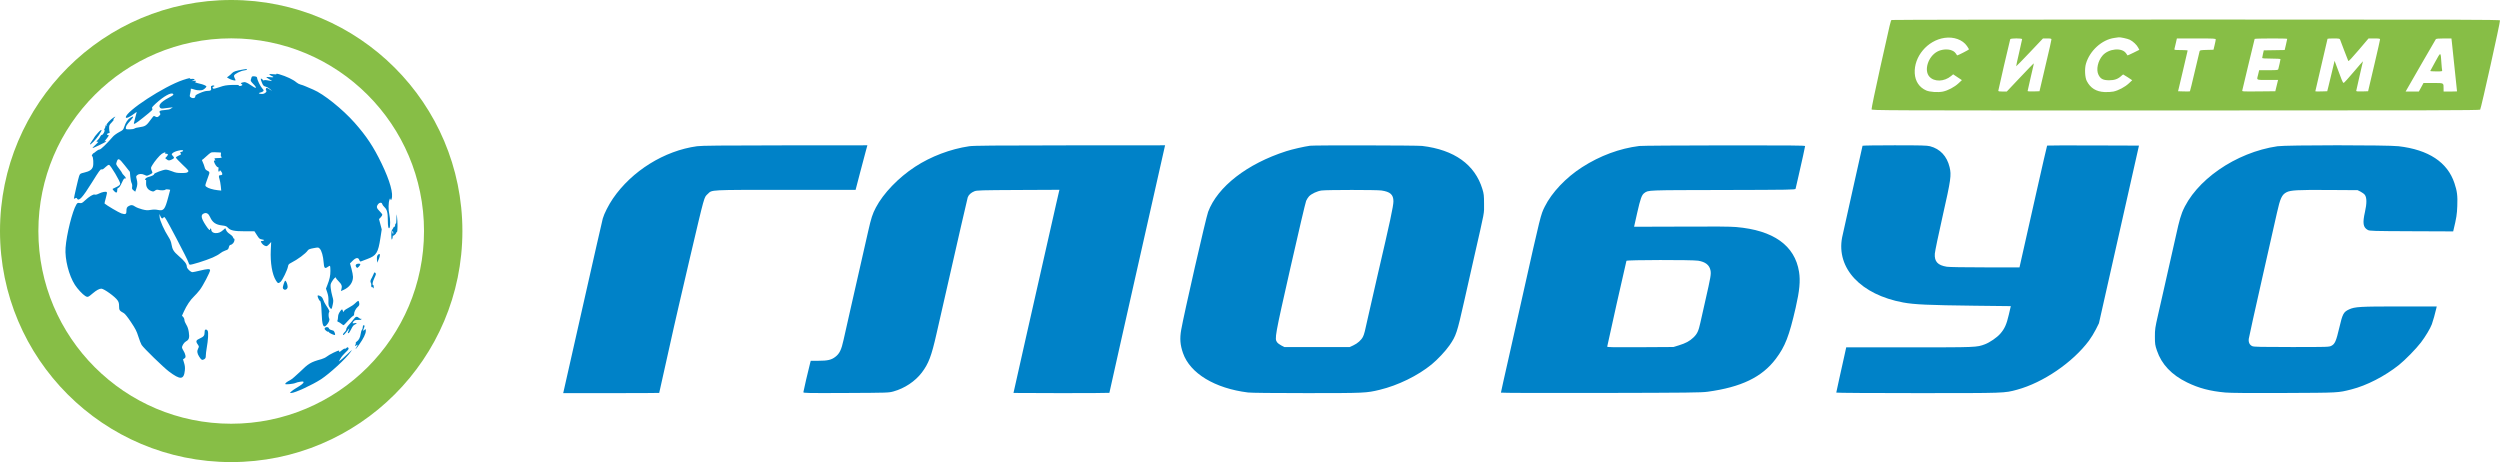 <?xml version="1.0" encoding="UTF-8"?> <svg xmlns="http://www.w3.org/2000/svg" width="211" height="39" viewBox="0 0 211 39" fill="none"><path fill-rule="evenodd" clip-rule="evenodd" d="M159.653 1.687C159.572 1.739 159.584 1.69 158.707 5.633C158.279 7.555 157.944 9.172 157.961 9.226C157.991 9.323 158.455 9.324 183.63 9.324C205.024 9.324 209.278 9.313 209.326 9.255C209.403 9.162 211.036 1.816 211 1.722C210.975 1.658 207.589 1.648 185.342 1.649C171.245 1.649 159.686 1.667 159.653 1.687ZM164.117 3.197C162.675 3.409 161.523 4.78 161.605 6.188C161.644 6.863 161.986 7.375 162.573 7.635C162.868 7.766 163.574 7.814 163.979 7.73C164.402 7.642 164.955 7.349 165.294 7.034L165.585 6.763L165.215 6.518L164.846 6.272L164.682 6.41C164.093 6.905 163.246 6.929 162.836 6.463C162.367 5.929 162.733 4.776 163.505 4.356C163.878 4.153 164.41 4.114 164.751 4.264C164.949 4.352 165.023 4.422 165.181 4.677C165.198 4.704 166.182 4.202 166.182 4.166C166.182 4.148 166.105 4.019 166.011 3.882C165.649 3.354 164.898 3.082 164.117 3.197ZM178.452 3.201C177.399 3.347 176.374 4.279 176.053 5.38C175.93 5.804 175.966 6.535 176.125 6.841C176.434 7.437 176.916 7.735 177.625 7.769C177.87 7.781 178.203 7.763 178.365 7.729C178.783 7.642 179.338 7.349 179.673 7.038L179.959 6.772L179.593 6.528C179.391 6.394 179.213 6.285 179.198 6.285C179.182 6.285 179.106 6.343 179.03 6.415C178.755 6.67 178.462 6.774 178.014 6.774C177.503 6.774 177.28 6.658 177.108 6.304C176.9 5.874 177.06 5.139 177.461 4.682C177.976 4.096 179.09 3.992 179.44 4.498C179.502 4.588 179.557 4.669 179.563 4.677C179.569 4.686 179.795 4.583 180.066 4.449L180.558 4.205L180.463 4.021C180.34 3.783 180.03 3.491 179.756 3.354C179.583 3.267 178.929 3.125 178.813 3.149C178.799 3.152 178.636 3.176 178.452 3.201ZM169.663 3.309C169.613 3.459 168.657 7.59 168.657 7.656C168.657 7.71 168.743 7.727 169.014 7.727H169.371L170.492 6.542C171.109 5.891 171.624 5.357 171.637 5.357C171.665 5.357 171.655 5.404 171.365 6.638C171.237 7.186 171.131 7.657 171.131 7.683C171.131 7.71 171.348 7.725 171.632 7.716L172.133 7.701L172.217 7.341C172.263 7.142 172.397 6.574 172.514 6.079C173.013 3.961 173.142 3.396 173.142 3.323C173.142 3.261 173.069 3.245 172.784 3.245H172.427L171.305 4.429C170.688 5.08 170.175 5.604 170.165 5.594C170.155 5.584 170.264 5.079 170.407 4.471C170.55 3.864 170.667 3.34 170.667 3.306C170.667 3.218 169.693 3.221 169.663 3.309ZM183.638 3.644C183.588 3.864 183.536 4.084 183.522 4.134C183.499 4.216 183.549 4.224 184.068 4.224C184.382 4.224 184.638 4.241 184.637 4.263C184.636 4.284 184.454 5.066 184.232 6.001L183.829 7.701L184.318 7.716C184.586 7.724 184.817 7.72 184.83 7.707C184.844 7.694 185.027 6.945 185.238 6.043C185.449 5.142 185.634 4.364 185.648 4.316C185.671 4.24 185.759 4.225 186.247 4.213L186.819 4.198L186.912 3.812C186.964 3.599 187.006 3.385 187.008 3.335C187.01 3.251 186.898 3.245 185.369 3.245H183.729L183.638 3.644ZM190.292 3.284C190.279 3.305 190.045 4.273 189.771 5.435C189.498 6.596 189.262 7.588 189.247 7.638C189.221 7.724 189.301 7.728 190.628 7.715L192.036 7.701L192.117 7.367C192.162 7.182 192.215 6.968 192.234 6.89L192.27 6.748H191.393C190.417 6.748 190.464 6.769 190.562 6.388C190.588 6.289 190.623 6.144 190.64 6.066L190.672 5.924H191.467C192.179 5.924 192.264 5.915 192.288 5.834C192.333 5.683 192.474 5.045 192.474 4.993C192.474 4.966 192.148 4.945 191.701 4.945C191.116 4.945 190.928 4.929 190.93 4.881C190.931 4.845 190.962 4.689 190.998 4.533L191.064 4.25L191.946 4.236L192.827 4.221L192.934 3.766C192.993 3.515 193.041 3.295 193.041 3.277C193.041 3.231 190.32 3.237 190.292 3.284ZM196.444 3.273C196.444 3.289 196.212 4.287 195.928 5.491C195.645 6.696 195.413 7.692 195.413 7.706C195.413 7.72 195.639 7.724 195.916 7.716L196.418 7.701L196.509 7.341C196.559 7.142 196.698 6.564 196.819 6.056L197.038 5.132L197.279 5.773C197.413 6.125 197.571 6.548 197.632 6.713C197.702 6.901 197.768 7.006 197.812 6.996C197.851 6.987 198.231 6.567 198.658 6.062C199.085 5.557 199.434 5.156 199.434 5.171C199.434 5.186 199.307 5.738 199.151 6.397C198.995 7.056 198.867 7.626 198.867 7.663C198.867 7.715 198.982 7.728 199.367 7.716L199.868 7.701L199.934 7.418C199.971 7.262 200.198 6.294 200.439 5.266C200.68 4.239 200.878 3.363 200.878 3.321C200.878 3.259 200.786 3.245 200.39 3.245H199.903L199.068 4.229C198.487 4.913 198.221 5.192 198.194 5.143C198.172 5.105 198.016 4.703 197.846 4.25C197.676 3.796 197.52 3.385 197.5 3.335C197.469 3.258 197.392 3.245 196.954 3.245C196.674 3.245 196.444 3.258 196.444 3.273ZM205.583 3.309C205.555 3.345 205.026 4.255 204.409 5.332C203.791 6.408 203.229 7.388 203.159 7.508L203.033 7.727L203.592 7.727L204.151 7.727L204.348 7.366L204.544 7.006H205.36C206.287 7.006 206.237 6.979 206.238 7.482L206.239 7.727H206.806C207.118 7.727 207.373 7.721 207.373 7.714C207.373 7.687 206.963 3.774 206.933 3.516L206.902 3.245H206.268C205.821 3.245 205.618 3.264 205.583 3.309ZM205.541 5.204C205.316 5.614 205.123 5.967 205.114 5.988C205.104 6.01 205.332 6.027 205.62 6.027C206.094 6.027 206.141 6.019 206.117 5.937C206.102 5.887 206.074 5.609 206.055 5.318C205.99 4.344 206.012 4.349 205.541 5.204Z" fill="#87BE46"></path><path fill-rule="evenodd" clip-rule="evenodd" d="M58.834 12.341C56.072 12.718 53.327 14.426 51.731 16.758C51.365 17.294 50.993 18.027 50.874 18.445C50.83 18.601 50.074 21.926 49.193 25.834C48.313 29.742 47.579 32.994 47.562 33.06L47.532 33.18H51.585C53.814 33.18 55.637 33.172 55.637 33.162C55.637 33.133 56.713 28.308 56.874 27.616C56.956 27.262 57.142 26.45 57.287 25.812C57.556 24.63 57.662 24.172 58.216 21.82C59.511 16.316 59.407 16.689 59.744 16.361C60.107 16.009 59.805 16.024 66.331 16.024H72.212L72.585 14.594C72.791 13.808 73.014 12.962 73.083 12.714L73.207 12.263L66.265 12.268C60.883 12.272 59.213 12.289 58.834 12.341ZM81.801 12.343C80.218 12.577 78.576 13.199 77.238 14.071C75.83 14.989 74.554 16.316 73.921 17.52C73.635 18.066 73.528 18.396 73.272 19.527C72.998 20.742 72.284 23.884 71.774 26.122C71.545 27.128 71.285 28.283 71.196 28.688C71.013 29.527 70.855 29.851 70.495 30.124C70.163 30.377 69.847 30.449 69.085 30.449H68.427L68.376 30.642C68.235 31.175 67.804 33.031 67.804 33.102C67.804 33.177 68.137 33.183 71.4 33.168C74.925 33.151 75.004 33.149 75.408 33.037C76.347 32.778 77.239 32.185 77.8 31.447C78.372 30.693 78.616 30.051 79.038 28.182C79.15 27.687 79.394 26.614 79.581 25.8C80.222 22.995 80.596 21.35 81.11 19.089C81.393 17.843 81.647 16.751 81.675 16.663C81.743 16.452 81.957 16.254 82.24 16.143C82.451 16.06 82.77 16.05 85.944 16.035L89.417 16.019L89.381 16.163C89.361 16.242 89.252 16.713 89.14 17.209C88.68 19.235 87.583 24.087 87.421 24.808C87.326 25.233 86.943 26.925 86.57 28.569C85.918 31.442 85.538 33.134 85.538 33.165C85.538 33.173 87.359 33.18 89.585 33.18C91.811 33.18 93.632 33.169 93.632 33.155C93.632 33.131 93.941 31.748 94.438 29.548C94.566 28.981 94.749 28.169 94.844 27.744C94.939 27.32 95.148 26.392 95.307 25.684C95.467 24.975 95.699 23.944 95.823 23.391C96.323 21.163 98.279 12.487 98.306 12.379L98.335 12.263L90.3 12.268C83.891 12.273 82.171 12.288 81.801 12.343ZM110.568 12.3C110.081 12.366 109.063 12.599 108.565 12.759C105.26 13.819 102.764 15.755 101.966 17.879C101.784 18.363 99.922 26.521 99.692 27.841C99.564 28.575 99.606 29.112 99.844 29.797C100.439 31.511 102.529 32.778 105.334 33.126C105.61 33.16 107.441 33.179 110.309 33.179C115.193 33.178 115.314 33.172 116.445 32.9C117.988 32.528 119.659 31.712 120.828 30.758C121.326 30.351 122.01 29.621 122.339 29.145C122.898 28.334 122.971 28.114 123.586 25.383C123.893 24.018 124.262 22.38 124.407 21.742C125.346 17.612 125.256 18.095 125.254 17.209C125.252 16.493 125.238 16.363 125.114 15.957C124.483 13.887 122.747 12.644 120.029 12.316C119.614 12.266 110.926 12.251 110.568 12.3ZM138.355 12.321C136.692 12.53 135.047 13.139 133.535 14.108C132.167 14.983 130.968 16.249 130.377 17.441C130.035 18.131 130.046 18.088 128.508 24.962C128.299 25.898 127.974 27.346 127.786 28.182C127.598 29.018 127.366 30.05 127.271 30.475C127.175 30.9 127.003 31.663 126.888 32.17C126.772 32.677 126.678 33.112 126.678 33.138C126.678 33.164 130.167 33.176 135.094 33.165C142.549 33.149 143.581 33.137 144.129 33.062C146.965 32.674 148.713 31.83 149.876 30.288C150.667 29.239 151.003 28.374 151.555 25.967C151.883 24.536 151.961 23.708 151.839 22.942C151.485 20.718 149.677 19.431 146.526 19.161C146.04 19.119 144.636 19.108 141.874 19.126C139.697 19.139 137.917 19.145 137.917 19.138C137.917 19.132 138.034 18.608 138.177 17.974C138.453 16.752 138.564 16.443 138.785 16.29C139.142 16.041 138.892 16.05 145.402 16.036C151.146 16.022 151.522 16.016 151.547 15.932C151.561 15.884 151.669 15.415 151.787 14.89C151.905 14.366 152.08 13.59 152.176 13.165C152.272 12.74 152.351 12.363 152.351 12.327C152.352 12.276 150.957 12.264 145.534 12.27C141.784 12.273 138.553 12.296 138.355 12.321ZM157.198 12.303C157.198 12.325 156.828 13.982 156.375 15.985C155.923 17.989 155.517 19.817 155.473 20.047C154.978 22.653 157.064 24.872 160.626 25.529C161.57 25.703 162.763 25.757 166.664 25.803L169.712 25.838L169.541 26.573C169.352 27.386 169.187 27.75 168.819 28.17C168.541 28.489 167.935 28.904 167.524 29.058C166.837 29.316 166.838 29.316 161.144 29.316H155.821L155.66 30.05C155.572 30.454 155.383 31.303 155.24 31.937C155.098 32.571 154.981 33.11 154.981 33.135C154.981 33.16 157.993 33.18 161.851 33.179C169.311 33.179 169.159 33.184 170.241 32.891C172.436 32.296 174.934 30.593 176.306 28.755C176.488 28.511 176.753 28.079 176.894 27.796L177.151 27.281L178.84 19.785L180.529 12.289L176.665 12.276C174.541 12.268 172.791 12.274 172.777 12.287C172.764 12.301 172.362 14.045 171.886 16.164C171.409 18.283 170.901 20.538 170.758 21.176C170.614 21.813 170.485 22.387 170.471 22.451L170.445 22.567L167.546 22.566C165.805 22.566 164.514 22.545 164.312 22.513C163.543 22.391 163.252 22.073 163.299 21.408C163.313 21.209 163.607 19.795 163.953 18.265C164.657 15.155 164.709 14.784 164.545 14.105C164.321 13.179 163.744 12.564 162.893 12.342C162.639 12.276 162.149 12.263 159.894 12.263C158.411 12.263 157.198 12.281 157.198 12.303ZM192.223 12.343C188.693 12.857 185.258 15.238 184.175 17.92C184.076 18.166 183.926 18.669 183.843 19.038C183.759 19.406 183.588 20.165 183.462 20.725C183.336 21.285 183.126 22.212 182.997 22.786C182.868 23.36 182.681 24.188 182.582 24.628C182.483 25.067 182.283 25.948 182.137 26.585C181.891 27.663 181.873 27.791 181.874 28.414C181.875 29.036 181.887 29.121 182.047 29.593C182.437 30.748 183.284 31.642 184.592 32.279C185.588 32.764 186.523 33.011 187.821 33.129C188.264 33.169 189.815 33.181 192.796 33.168C197.461 33.147 197.311 33.155 198.461 32.865C199.744 32.54 201.271 31.755 202.464 30.808C202.988 30.391 203.919 29.44 204.328 28.903C204.71 28.401 205.111 27.731 205.248 27.366C205.344 27.111 205.533 26.434 205.629 26.006L205.66 25.864H202.552C199.164 25.864 198.749 25.888 198.26 26.115C197.791 26.333 197.714 26.478 197.436 27.663C197.171 28.796 197.065 29.037 196.765 29.187C196.566 29.287 196.456 29.29 193.414 29.29C190.844 29.29 190.238 29.277 190.099 29.218C189.869 29.121 189.76 28.898 189.796 28.598C189.812 28.469 190.315 26.195 190.914 23.546C191.513 20.896 192.081 18.381 192.176 17.956C192.447 16.738 192.593 16.425 192.983 16.226C193.33 16.049 193.913 16.017 196.511 16.034L198.982 16.05L199.237 16.178C199.377 16.249 199.539 16.372 199.596 16.451C199.762 16.678 199.765 17.171 199.605 17.878C199.389 18.836 199.444 19.191 199.843 19.409C200.001 19.495 200.258 19.502 203.53 19.516L207.047 19.53L207.076 19.413C207.327 18.366 207.367 18.11 207.395 17.386C207.429 16.513 207.382 16.136 207.154 15.455C206.565 13.688 204.973 12.638 202.436 12.341C201.519 12.234 192.959 12.235 192.223 12.343ZM111.54 16.078C111.18 16.125 110.686 16.355 110.48 16.573C110.404 16.654 110.295 16.824 110.239 16.951C110.183 17.079 109.587 19.617 108.913 22.593C107.596 28.41 107.565 28.582 107.786 28.887C107.845 28.967 108.007 29.09 108.147 29.161L108.402 29.29H111.16H113.919L114.228 29.146C114.579 28.982 114.888 28.708 115.029 28.433C115.139 28.22 115.192 28.012 115.52 26.508C115.649 25.913 115.987 24.429 116.272 23.211C117.322 18.709 117.605 17.389 117.605 16.99C117.605 16.426 117.338 16.185 116.594 16.077C116.177 16.017 112.004 16.018 111.54 16.078ZM137.272 22.013C137.23 22.129 135.648 29.185 135.648 29.254C135.648 29.309 136.17 29.318 138.445 29.304L141.242 29.287L141.705 29.144C142.28 28.966 142.603 28.792 142.918 28.492C143.241 28.186 143.357 27.941 143.509 27.243C143.579 26.924 143.765 26.095 143.924 25.4C144.392 23.347 144.429 23.128 144.363 22.808C144.271 22.364 143.932 22.101 143.324 22.003C142.817 21.921 137.302 21.93 137.272 22.013Z" fill="#0082C8"></path><path fill-rule="evenodd" clip-rule="evenodd" d="M20.567 5.857C19.907 5.971 19.715 6.032 19.59 6.167C19.518 6.246 19.39 6.36 19.306 6.42L19.154 6.53L19.325 6.634C19.492 6.735 19.833 6.828 19.878 6.783C19.89 6.771 19.86 6.692 19.812 6.608C19.764 6.524 19.739 6.418 19.756 6.372C19.809 6.234 20.309 5.982 20.602 5.945C20.752 5.927 20.862 5.891 20.847 5.866C20.817 5.819 20.789 5.818 20.567 5.857ZM23.33 6.242C23.355 6.282 23.274 6.289 23.049 6.263C22.705 6.224 22.631 6.281 22.887 6.387C23.16 6.5 23.12 6.55 22.788 6.512C22.615 6.492 22.474 6.491 22.474 6.508C22.474 6.525 22.596 6.611 22.744 6.699C23.004 6.852 23.008 6.857 22.835 6.826C22.342 6.737 22.253 6.733 22.295 6.806C22.317 6.844 22.262 6.808 22.173 6.725C21.972 6.538 21.956 6.627 22.119 7.008C22.214 7.227 22.256 7.269 22.43 7.316C22.542 7.346 22.707 7.44 22.798 7.524L22.963 7.678L22.763 7.548C22.653 7.476 22.542 7.417 22.517 7.417C22.44 7.417 22.404 7.574 22.467 7.636C22.566 7.736 22.334 7.932 22.117 7.931C21.844 7.93 21.751 7.85 21.974 7.808C22.073 7.79 22.183 7.74 22.219 7.697C22.273 7.632 22.257 7.591 22.126 7.453C21.975 7.295 21.701 6.728 21.701 6.574C21.701 6.487 21.591 6.438 21.393 6.438C21.285 6.438 21.242 6.468 21.224 6.554C21.21 6.618 21.183 6.707 21.164 6.752C21.14 6.808 21.203 6.909 21.363 7.071C21.587 7.298 21.652 7.417 21.552 7.417C21.527 7.417 21.359 7.316 21.178 7.194C20.791 6.93 20.666 6.891 20.452 6.965C20.301 7.018 20.298 7.024 20.391 7.092C20.475 7.154 20.478 7.17 20.412 7.212C20.306 7.279 20.154 7.275 20.154 7.205C20.154 7.166 19.977 7.155 19.574 7.169C19.092 7.187 18.918 7.218 18.537 7.351C18.286 7.44 18.048 7.5 18.009 7.485C17.913 7.448 17.918 7.314 18.015 7.314C18.058 7.314 18.093 7.291 18.093 7.262C18.093 7.2 17.938 7.196 17.845 7.255C17.8 7.284 17.789 7.346 17.813 7.44C17.858 7.618 17.782 7.673 17.489 7.674C17.355 7.674 17.119 7.742 16.87 7.853C16.546 7.997 16.471 8.051 16.481 8.135C16.498 8.278 16.278 8.331 16.114 8.224C15.994 8.145 15.993 8.137 16.06 7.848C16.098 7.686 16.116 7.533 16.101 7.509C16.073 7.463 16.269 7.499 16.485 7.579C16.551 7.603 16.717 7.623 16.855 7.623C17.049 7.623 17.141 7.593 17.264 7.49C17.351 7.416 17.422 7.336 17.422 7.311C17.422 7.237 17.163 7.125 16.83 7.054C16.544 6.993 16.336 6.902 16.484 6.902C16.518 6.902 16.546 6.878 16.546 6.848C16.546 6.815 16.472 6.806 16.353 6.824L16.16 6.854L16.314 6.781C16.447 6.718 16.456 6.703 16.377 6.67C16.327 6.649 16.211 6.646 16.119 6.664C16.001 6.687 15.976 6.681 16.031 6.645C16.186 6.543 15.926 6.59 15.453 6.748C13.842 7.287 10.621 9.389 10.619 9.902C10.618 10.031 10.988 9.868 11.337 9.585C11.511 9.444 11.556 9.424 11.527 9.503C11.505 9.559 11.453 9.756 11.412 9.941C11.37 10.125 11.323 10.316 11.308 10.365C11.254 10.55 11.439 10.445 12.092 9.922C12.875 9.295 12.922 9.247 12.84 9.148C12.793 9.091 12.855 9.009 13.149 8.736C13.795 8.139 14.448 7.772 14.599 7.923C14.679 8.003 14.639 8.037 14.168 8.29C13.565 8.613 13.329 8.911 13.522 9.104C13.594 9.176 13.654 9.179 14.006 9.125C14.427 9.061 14.676 9.05 14.536 9.101C14.493 9.117 14.424 9.159 14.381 9.194C14.339 9.229 14.134 9.27 13.927 9.284C13.496 9.313 13.395 9.372 13.497 9.535C13.555 9.628 13.549 9.659 13.448 9.766C13.317 9.905 13.242 9.917 13.087 9.825C12.991 9.768 12.966 9.778 12.868 9.91C12.509 10.398 12.428 10.491 12.28 10.591C12.179 10.659 11.989 10.714 11.785 10.736C11.602 10.756 11.41 10.804 11.358 10.844C11.301 10.887 11.134 10.916 10.941 10.918C10.649 10.919 10.618 10.909 10.618 10.813C10.618 10.659 10.705 10.517 10.987 10.207C11.321 9.839 11.324 9.738 10.994 9.939C10.789 10.064 10.601 10.346 10.487 10.701C10.405 10.957 10.381 10.981 10.046 11.157C9.851 11.26 9.616 11.432 9.524 11.539C9.017 12.13 8.509 12.619 8.402 12.619C8.339 12.619 8.207 12.688 8.111 12.773C8.014 12.858 7.918 12.928 7.897 12.928C7.877 12.928 7.829 12.977 7.791 13.038C7.738 13.122 7.737 13.156 7.784 13.186C7.874 13.241 7.911 13.856 7.838 14.078C7.756 14.324 7.553 14.461 7.117 14.563C6.77 14.645 6.756 14.654 6.678 14.86C6.615 15.024 6.237 16.664 6.237 16.772C6.237 16.784 6.287 16.767 6.348 16.735C6.438 16.687 6.467 16.691 6.505 16.759C6.652 17.021 6.962 16.685 7.763 15.395C8.369 14.419 8.48 14.268 8.568 14.296C8.644 14.32 8.728 14.273 8.891 14.113C9.022 13.985 9.149 13.904 9.203 13.914C9.335 13.94 10.163 15.338 10.144 15.502C10.132 15.6 10.063 15.665 9.856 15.77C9.707 15.845 9.556 15.918 9.521 15.931C9.481 15.946 9.518 16.015 9.621 16.122C9.808 16.314 9.897 16.29 9.897 16.047C9.897 15.919 9.923 15.869 9.999 15.849C10.066 15.831 10.164 15.684 10.282 15.425C10.416 15.131 10.483 15.036 10.541 15.058C10.672 15.108 10.628 14.965 10.464 14.808C10.379 14.726 10.309 14.639 10.309 14.614C10.309 14.589 10.209 14.437 10.086 14.276C9.778 13.872 9.779 13.874 9.846 13.673C9.965 13.312 10.044 13.344 10.524 13.951L10.962 14.505L10.996 14.902C11.015 15.121 11.064 15.366 11.105 15.446C11.152 15.536 11.17 15.661 11.152 15.771C11.127 15.924 11.144 15.967 11.269 16.065L11.415 16.18L11.502 15.931C11.609 15.628 11.617 15.423 11.534 15.112C11.474 14.887 11.477 14.869 11.591 14.777C11.742 14.655 11.981 14.652 12.216 14.769C12.393 14.857 12.402 14.856 12.644 14.735C12.83 14.643 12.883 14.591 12.857 14.529C12.71 14.18 12.71 14.185 12.854 13.939C13.034 13.631 13.46 13.121 13.644 12.991C13.723 12.935 13.846 12.875 13.917 12.858C13.988 12.84 14.017 12.839 13.982 12.855C13.872 12.905 13.911 12.979 14.046 12.979C14.206 12.979 14.21 13.064 14.059 13.225L13.943 13.348L14.065 13.447C14.214 13.568 14.276 13.57 14.508 13.459C14.72 13.358 14.731 13.312 14.579 13.15C14.474 13.039 14.472 13.026 14.554 12.936C14.722 12.751 15.504 12.575 15.451 12.735C15.439 12.77 15.38 12.806 15.318 12.816C15.193 12.834 15.177 12.878 15.266 12.967C15.312 13.013 15.269 13.052 15.086 13.13C14.953 13.187 14.845 13.263 14.845 13.299C14.845 13.336 15.094 13.602 15.399 13.891C15.931 14.396 15.95 14.421 15.861 14.509C15.787 14.584 15.683 14.602 15.32 14.602C14.948 14.602 14.812 14.577 14.527 14.46C14.338 14.382 14.099 14.318 13.996 14.318C13.776 14.318 12.989 14.616 13.005 14.694C13.018 14.76 12.825 14.859 12.539 14.934C12.411 14.968 12.297 15.036 12.263 15.101C12.215 15.19 12.218 15.204 12.279 15.181C12.339 15.158 12.349 15.203 12.332 15.418C12.305 15.75 12.456 16.003 12.748 16.114C12.927 16.182 12.954 16.18 13.082 16.087C13.18 16.015 13.259 15.996 13.35 16.022C13.555 16.081 13.891 16.075 13.955 16.012C13.989 15.977 14.083 15.967 14.189 15.987L14.365 16.02L14.193 16.664C13.92 17.689 13.815 17.819 13.334 17.72C13.135 17.678 12.96 17.677 12.721 17.715C12.437 17.761 12.325 17.753 11.992 17.668C11.776 17.613 11.512 17.509 11.406 17.437C11.184 17.286 11.084 17.276 10.88 17.381C10.708 17.47 10.67 17.551 10.67 17.826C10.67 18.084 10.587 18.119 10.238 18.01C10.04 17.947 8.981 17.323 8.822 17.174C8.811 17.165 8.862 16.953 8.933 16.704C9.029 16.37 9.047 16.239 9.003 16.209C8.912 16.148 8.616 16.207 8.345 16.341C8.186 16.42 8.066 16.448 7.999 16.423C7.873 16.377 7.53 16.583 7.162 16.927C6.933 17.141 6.889 17.162 6.725 17.135C6.56 17.108 6.531 17.122 6.44 17.27C6.108 17.811 5.613 19.798 5.533 20.913C5.464 21.874 5.809 23.241 6.323 24.044C6.541 24.384 6.965 24.84 7.197 24.984C7.397 25.107 7.437 25.092 7.836 24.752C8.132 24.5 8.384 24.362 8.551 24.362C8.773 24.362 9.72 25.045 9.924 25.352C10.024 25.502 10.051 25.611 10.051 25.85C10.051 26.179 10.085 26.227 10.453 26.429C10.548 26.481 10.777 26.768 11.056 27.188C11.435 27.756 11.533 27.948 11.676 28.402C11.769 28.7 11.893 29.018 11.952 29.111C12.116 29.372 13.79 31.001 14.252 31.349C15.223 32.081 15.517 32.063 15.601 31.264C15.625 31.032 15.609 30.869 15.54 30.641L15.446 30.332L15.563 30.251C15.661 30.182 15.674 30.14 15.645 29.982C15.627 29.879 15.555 29.709 15.486 29.603C15.417 29.498 15.361 29.377 15.361 29.335C15.361 29.171 15.538 28.898 15.701 28.81C15.957 28.673 16.008 28.5 15.935 28.029C15.893 27.757 15.828 27.566 15.721 27.399C15.636 27.267 15.567 27.093 15.567 27.013C15.567 26.932 15.52 26.817 15.463 26.756L15.359 26.645L15.521 26.289C15.746 25.79 16.072 25.304 16.362 25.031C16.498 24.904 16.725 24.649 16.866 24.465C17.132 24.118 17.732 22.968 17.732 22.806C17.732 22.676 17.514 22.685 16.865 22.842C16.573 22.913 16.294 22.971 16.245 22.971C16.089 22.971 15.773 22.669 15.771 22.517C15.768 22.277 15.582 22.033 15.066 21.59C14.665 21.246 14.545 21.052 14.479 20.643C14.442 20.412 14.369 20.229 14.227 20.009C13.86 19.442 13.492 18.619 13.473 18.323L13.455 18.052L13.539 18.245C13.632 18.462 13.716 18.488 13.821 18.336C13.886 18.242 13.973 18.387 14.879 20.1C15.422 21.127 15.882 22.044 15.902 22.138C15.921 22.232 15.973 22.322 16.017 22.339C16.119 22.378 17.347 21.995 17.942 21.739C18.194 21.63 18.479 21.472 18.576 21.386C18.674 21.301 18.869 21.193 19.011 21.146C19.242 21.069 19.274 21.04 19.314 20.87C19.347 20.73 19.389 20.675 19.472 20.663C19.534 20.654 19.632 20.587 19.689 20.514C19.797 20.377 19.831 20.138 19.743 20.138C19.715 20.138 19.679 20.085 19.663 20.021C19.647 19.956 19.527 19.837 19.398 19.755C19.253 19.663 19.134 19.539 19.089 19.431L19.016 19.256L18.832 19.417C18.609 19.613 18.457 19.675 18.2 19.675C17.995 19.675 17.835 19.555 17.835 19.403C17.835 19.358 17.812 19.306 17.783 19.288C17.755 19.271 17.732 19.293 17.732 19.337C17.732 19.503 17.619 19.405 17.37 19.025C16.954 18.388 16.917 18.117 17.232 18.005C17.439 17.931 17.605 18.036 17.73 18.319C17.933 18.777 18.21 18.968 18.763 19.031C19.038 19.062 19.121 19.094 19.227 19.212C19.442 19.452 19.76 19.52 20.669 19.52H21.476L21.684 19.847C21.876 20.148 21.911 20.177 22.118 20.21C22.285 20.237 22.323 20.259 22.267 20.294C22.225 20.321 22.15 20.343 22.1 20.343C21.989 20.345 21.988 20.366 22.095 20.529C22.195 20.682 22.416 20.804 22.525 20.768C22.568 20.753 22.667 20.67 22.745 20.582L22.887 20.422L22.855 21.091C22.803 22.178 22.969 23.165 23.291 23.679C23.447 23.93 23.499 23.943 23.684 23.782C23.841 23.645 24.256 22.787 24.305 22.499C24.334 22.329 24.372 22.282 24.553 22.191C25.123 21.903 25.796 21.404 25.98 21.132C26.038 21.046 26.153 21.001 26.463 20.944C26.864 20.87 26.871 20.871 26.985 20.985C27.143 21.142 27.279 21.622 27.315 22.146C27.349 22.64 27.417 22.71 27.68 22.515C27.759 22.457 27.837 22.424 27.855 22.442C27.872 22.459 27.886 22.65 27.886 22.865C27.886 23.271 27.824 23.558 27.626 24.065L27.511 24.361L27.622 24.688C27.703 24.928 27.729 25.119 27.721 25.399C27.711 25.731 27.726 25.806 27.831 25.954C27.974 26.153 27.996 26.129 28.09 25.673C28.146 25.395 28.142 25.323 28.049 25.003C27.992 24.806 27.93 24.498 27.913 24.32C27.884 24.034 27.895 23.968 28.007 23.779C28.161 23.516 28.35 23.33 28.35 23.442C28.35 23.483 28.453 23.617 28.58 23.741C28.833 23.99 28.891 24.149 28.818 24.399L28.77 24.566L28.95 24.491C29.478 24.27 29.793 23.852 29.793 23.371C29.793 23.25 29.736 22.944 29.667 22.691L29.54 22.232L29.763 22.009C30.042 21.73 30.236 21.707 30.325 21.942C30.366 22.052 30.407 22.088 30.462 22.064C30.505 22.045 30.748 21.953 31.001 21.859C31.772 21.574 31.916 21.342 32.109 20.072L32.218 19.362L32.103 18.926L31.989 18.491L32.128 18.346C32.205 18.267 32.267 18.167 32.267 18.125C32.267 18.083 32.163 17.946 32.035 17.821C31.776 17.567 31.75 17.439 31.913 17.232C32.038 17.074 32.23 17.069 32.26 17.224C32.27 17.278 32.354 17.395 32.447 17.482C32.668 17.69 32.73 17.934 32.732 18.593C32.733 19.107 32.781 19.334 32.869 19.246C32.953 19.161 32.948 18.49 32.859 18.093C32.769 17.688 32.777 17.11 32.876 16.842C32.917 16.73 32.923 16.729 32.96 16.821C32.999 16.917 33.001 16.916 33.042 16.816C33.223 16.378 32.916 15.269 32.21 13.807C31.525 12.388 30.934 11.495 29.928 10.358C28.917 9.216 27.301 7.921 26.443 7.566C26.259 7.49 25.98 7.37 25.824 7.3C25.668 7.23 25.46 7.155 25.36 7.134C25.261 7.112 25.104 7.028 25.011 6.947C24.747 6.716 24.174 6.446 23.567 6.266C23.398 6.216 23.309 6.207 23.33 6.242ZM9.562 9.935C9.335 10.077 8.952 10.489 8.99 10.55C9.008 10.579 8.995 10.62 8.962 10.64C8.922 10.665 8.915 10.655 8.943 10.61C8.971 10.565 8.965 10.555 8.925 10.58C8.891 10.601 8.877 10.638 8.893 10.664C8.909 10.689 8.885 10.767 8.84 10.835C8.789 10.912 8.778 10.967 8.811 10.978C8.896 11.007 8.703 11.383 8.604 11.383C8.556 11.383 8.49 11.45 8.456 11.532C8.422 11.614 8.338 11.734 8.269 11.799C8.113 11.945 8.11 12 8.26 11.961C8.34 11.941 8.284 12.016 8.078 12.205C7.914 12.355 7.789 12.487 7.799 12.497C7.832 12.53 8.904 12.012 8.947 11.944C8.975 11.899 8.959 11.89 8.893 11.916C8.791 11.955 8.791 11.955 9.058 11.623C9.196 11.452 9.206 11.383 9.094 11.383C8.971 11.383 9.037 11.256 9.17 11.237C9.257 11.224 9.277 11.198 9.248 11.134C9.228 11.087 9.21 10.937 9.21 10.801C9.21 10.578 9.232 10.531 9.435 10.324C9.559 10.198 9.628 10.095 9.589 10.095C9.542 10.095 9.559 10.052 9.639 9.966C9.784 9.812 9.768 9.806 9.562 9.935ZM8.239 11.24C8.082 11.418 7.956 11.575 7.959 11.59C7.962 11.605 7.874 11.739 7.764 11.889C7.655 12.038 7.578 12.173 7.593 12.188C7.648 12.243 8.091 11.781 8.351 11.398C8.688 10.902 8.621 10.808 8.239 11.24ZM17.809 12.875C17.752 12.899 17.568 13.048 17.4 13.207C17.232 13.365 17.077 13.494 17.056 13.494C17.036 13.494 17.062 13.581 17.114 13.687C17.167 13.794 17.235 13.98 17.267 14.102C17.313 14.277 17.361 14.34 17.502 14.407C17.707 14.505 17.715 14.547 17.585 14.875C17.533 15.008 17.449 15.243 17.399 15.397C17.308 15.677 17.308 15.678 17.422 15.77C17.568 15.888 17.983 16.012 18.369 16.053L18.672 16.085L18.634 15.704C18.613 15.494 18.563 15.224 18.522 15.103C18.437 14.849 18.461 14.782 18.637 14.782C18.793 14.782 18.805 14.64 18.663 14.466C18.571 14.353 18.561 14.351 18.527 14.439C18.472 14.58 18.401 14.436 18.437 14.256C18.459 14.149 18.446 14.112 18.387 14.112C18.305 14.112 18.131 13.866 18.069 13.662C18.042 13.572 18.055 13.546 18.125 13.546C18.196 13.546 18.202 13.532 18.154 13.484C18.04 13.37 18.091 13.34 18.402 13.34C18.685 13.34 18.787 13.29 18.661 13.212C18.634 13.195 18.625 13.113 18.642 13.029C18.659 12.945 18.652 12.874 18.627 12.872C18.248 12.839 17.891 12.84 17.809 12.875ZM33.46 18.455C33.456 18.742 33.434 18.897 33.401 18.876C33.371 18.858 33.35 18.911 33.35 19.005C33.35 19.1 33.329 19.153 33.298 19.134C33.269 19.116 33.231 19.144 33.213 19.195C33.194 19.247 33.148 19.325 33.109 19.37C33.036 19.457 33.013 19.652 33.031 20.035C33.039 20.206 33.055 20.247 33.092 20.19C33.12 20.147 33.142 20.057 33.143 19.988C33.143 19.92 33.157 19.877 33.173 19.892C33.211 19.931 33.453 19.705 33.453 19.63C33.453 19.598 33.476 19.572 33.505 19.572C33.565 19.572 33.566 18.713 33.507 18.284C33.469 18.013 33.467 18.02 33.46 18.455ZM33.096 19.559C33.098 19.58 33.119 19.644 33.144 19.701C33.183 19.792 33.188 19.787 33.192 19.662C33.194 19.584 33.172 19.52 33.144 19.52C33.115 19.52 33.094 19.538 33.096 19.559ZM31.886 21.523C31.82 21.596 31.802 21.691 31.814 21.897L31.831 22.173L31.946 21.924C32.126 21.535 32.09 21.297 31.886 21.523ZM30.054 22.324C30.008 22.379 30.007 22.425 30.049 22.504C30.081 22.563 30.125 22.61 30.147 22.61C30.209 22.61 30.412 22.381 30.412 22.311C30.412 22.225 30.128 22.235 30.054 22.324ZM31.52 23.154C31.476 23.266 31.418 23.392 31.39 23.434C31.269 23.62 31.237 23.752 31.29 23.851C31.32 23.906 31.34 23.979 31.336 24.015C31.317 24.157 31.343 24.263 31.388 24.235C31.415 24.218 31.46 24.246 31.489 24.296C31.534 24.372 31.543 24.36 31.544 24.22C31.545 24.128 31.523 24.053 31.494 24.053C31.396 24.053 31.443 23.79 31.602 23.451C31.745 23.144 31.753 23.104 31.68 23.032C31.608 22.959 31.593 22.971 31.52 23.154ZM23.945 23.959C23.846 24.291 23.846 24.333 23.944 24.414C24.077 24.524 24.278 24.399 24.278 24.206C24.278 24.019 24.15 23.692 24.076 23.692C24.048 23.692 23.988 23.812 23.945 23.959ZM26.804 24.981C26.804 25.082 26.953 25.392 27.002 25.392C27.071 25.392 27.122 25.742 27.143 26.37C27.181 27.47 27.287 27.74 27.562 27.439C27.749 27.235 27.844 26.999 27.785 26.888C27.717 26.762 27.715 26.407 27.782 26.34C27.836 26.286 27.766 26.134 27.506 25.749C27.425 25.628 27.324 25.428 27.282 25.304C27.23 25.154 27.157 25.055 27.059 25.004C26.886 24.915 26.804 24.907 26.804 24.981ZM29.977 25.594C29.869 25.705 29.632 25.869 29.452 25.957C29.273 26.046 29.089 26.169 29.046 26.231L28.966 26.345L28.936 26.229C28.895 26.076 28.842 26.082 28.723 26.254C28.579 26.462 28.535 26.581 28.528 26.782C28.525 26.881 28.505 27.001 28.484 27.048C28.456 27.109 28.476 27.143 28.553 27.168C28.612 27.186 28.729 27.26 28.814 27.331C28.899 27.402 28.987 27.453 29.011 27.443C29.034 27.434 29.2 27.264 29.378 27.066C29.557 26.867 29.745 26.689 29.797 26.669C29.848 26.649 29.888 26.591 29.884 26.54C29.872 26.357 30.009 26.064 30.174 25.919C30.319 25.792 30.339 25.745 30.32 25.582C30.307 25.477 30.27 25.392 30.236 25.392C30.203 25.392 30.086 25.483 29.977 25.594ZM29.862 26.924C29.784 27.03 29.609 27.237 29.473 27.384C29.321 27.549 29.226 27.699 29.226 27.776C29.226 27.844 29.178 27.943 29.118 27.997C28.963 28.137 28.896 28.276 28.983 28.276C29.021 28.276 29.149 28.143 29.268 27.982C29.504 27.661 29.523 27.654 29.406 27.935C29.337 28.1 29.337 28.121 29.405 28.121C29.449 28.121 29.548 27.981 29.636 27.791C29.75 27.549 29.832 27.443 29.947 27.393C30.16 27.299 30.143 27.234 29.917 27.276C29.744 27.308 29.735 27.304 29.785 27.21C29.879 27.034 29.978 26.987 30.232 27.001C30.405 27.01 30.485 26.993 30.503 26.942C30.518 26.899 30.506 26.885 30.471 26.907C30.439 26.926 30.362 26.895 30.3 26.836C30.135 26.683 30.023 26.706 29.862 26.924ZM30.618 27.61C30.618 27.697 30.586 27.8 30.548 27.838C30.509 27.877 30.461 28.032 30.441 28.182C30.402 28.48 30.273 28.728 30.104 28.831C30.044 28.868 30.009 28.919 30.026 28.946C30.042 28.973 30.031 29.042 30 29.099C29.944 29.204 30.014 29.253 30.077 29.151C30.094 29.123 30.132 29.1 30.161 29.1C30.19 29.1 30.164 29.181 30.102 29.28C29.908 29.595 30.038 29.475 30.312 29.087C30.674 28.575 30.876 28.162 30.876 27.935C30.876 27.754 30.871 27.749 30.781 27.83C30.639 27.959 30.616 27.934 30.698 27.737C30.793 27.511 30.792 27.452 30.695 27.452C30.643 27.452 30.618 27.504 30.618 27.61ZM27.424 27.681C27.373 27.742 27.387 27.782 27.495 27.89C27.569 27.964 27.652 28.01 27.681 27.992C27.709 27.975 27.746 27.995 27.762 28.038C27.792 28.116 28.228 28.312 28.272 28.268C28.316 28.224 28.215 27.949 28.141 27.91C28.1 27.888 28.004 27.857 27.928 27.841C27.852 27.825 27.775 27.766 27.757 27.709C27.718 27.587 27.516 27.57 27.424 27.681ZM17.302 27.847C17.283 27.866 17.268 27.96 17.268 28.056C17.268 28.317 17.188 28.421 16.886 28.555C16.543 28.706 16.503 28.801 16.677 29.052C16.805 29.236 16.808 29.252 16.73 29.402C16.611 29.631 16.632 29.816 16.806 30.094C16.99 30.387 17.071 30.427 17.242 30.315C17.346 30.247 17.371 30.188 17.371 30.013C17.371 29.893 17.406 29.598 17.449 29.358C17.566 28.701 17.602 28.059 17.531 27.925C17.471 27.814 17.37 27.779 17.302 27.847ZM29.229 29.38C29.195 29.421 29.137 29.443 29.099 29.428C29.062 29.414 28.95 29.473 28.851 29.56C28.676 29.714 28.572 29.766 28.631 29.67C28.648 29.644 28.639 29.608 28.612 29.592C28.548 29.552 27.772 29.932 27.571 30.101C27.485 30.173 27.284 30.269 27.122 30.314C26.218 30.565 26.049 30.666 25.283 31.416C24.971 31.721 24.612 32.023 24.484 32.087C24.226 32.215 24.072 32.336 24.072 32.409C24.072 32.476 24.783 32.402 24.948 32.319C25.019 32.283 25.199 32.237 25.348 32.217C25.573 32.187 25.618 32.194 25.618 32.26C25.618 32.349 25.43 32.497 24.984 32.76C24.819 32.857 24.635 32.989 24.575 33.053L24.466 33.169H24.58C24.88 33.169 26.355 32.488 27.091 32.011C27.816 31.54 29.213 30.256 29.585 29.718L29.71 29.538L29.584 29.641C29.515 29.697 29.331 29.868 29.175 30.019C29.019 30.17 28.824 30.342 28.742 30.401L28.593 30.508L28.738 30.255C28.817 30.115 29.01 29.884 29.166 29.741C29.371 29.553 29.442 29.456 29.418 29.393C29.377 29.286 29.31 29.282 29.229 29.38Z" fill="#0082C8"></path><path d="M39.026 19.5C39.026 30.27 30.29 39 19.513 39C8.736 39 0 30.27 0 19.5C0 8.73 8.736 0 19.513 0C30.29 0 39.026 8.73 39.026 19.5ZM3.239 19.5C3.239 28.482 10.525 35.763 19.513 35.763C28.501 35.763 35.787 28.482 35.787 19.5C35.787 10.518 28.501 3.237 19.513 3.237C10.525 3.237 3.239 10.518 3.239 19.5Z" fill="#87BE46"></path></svg> 